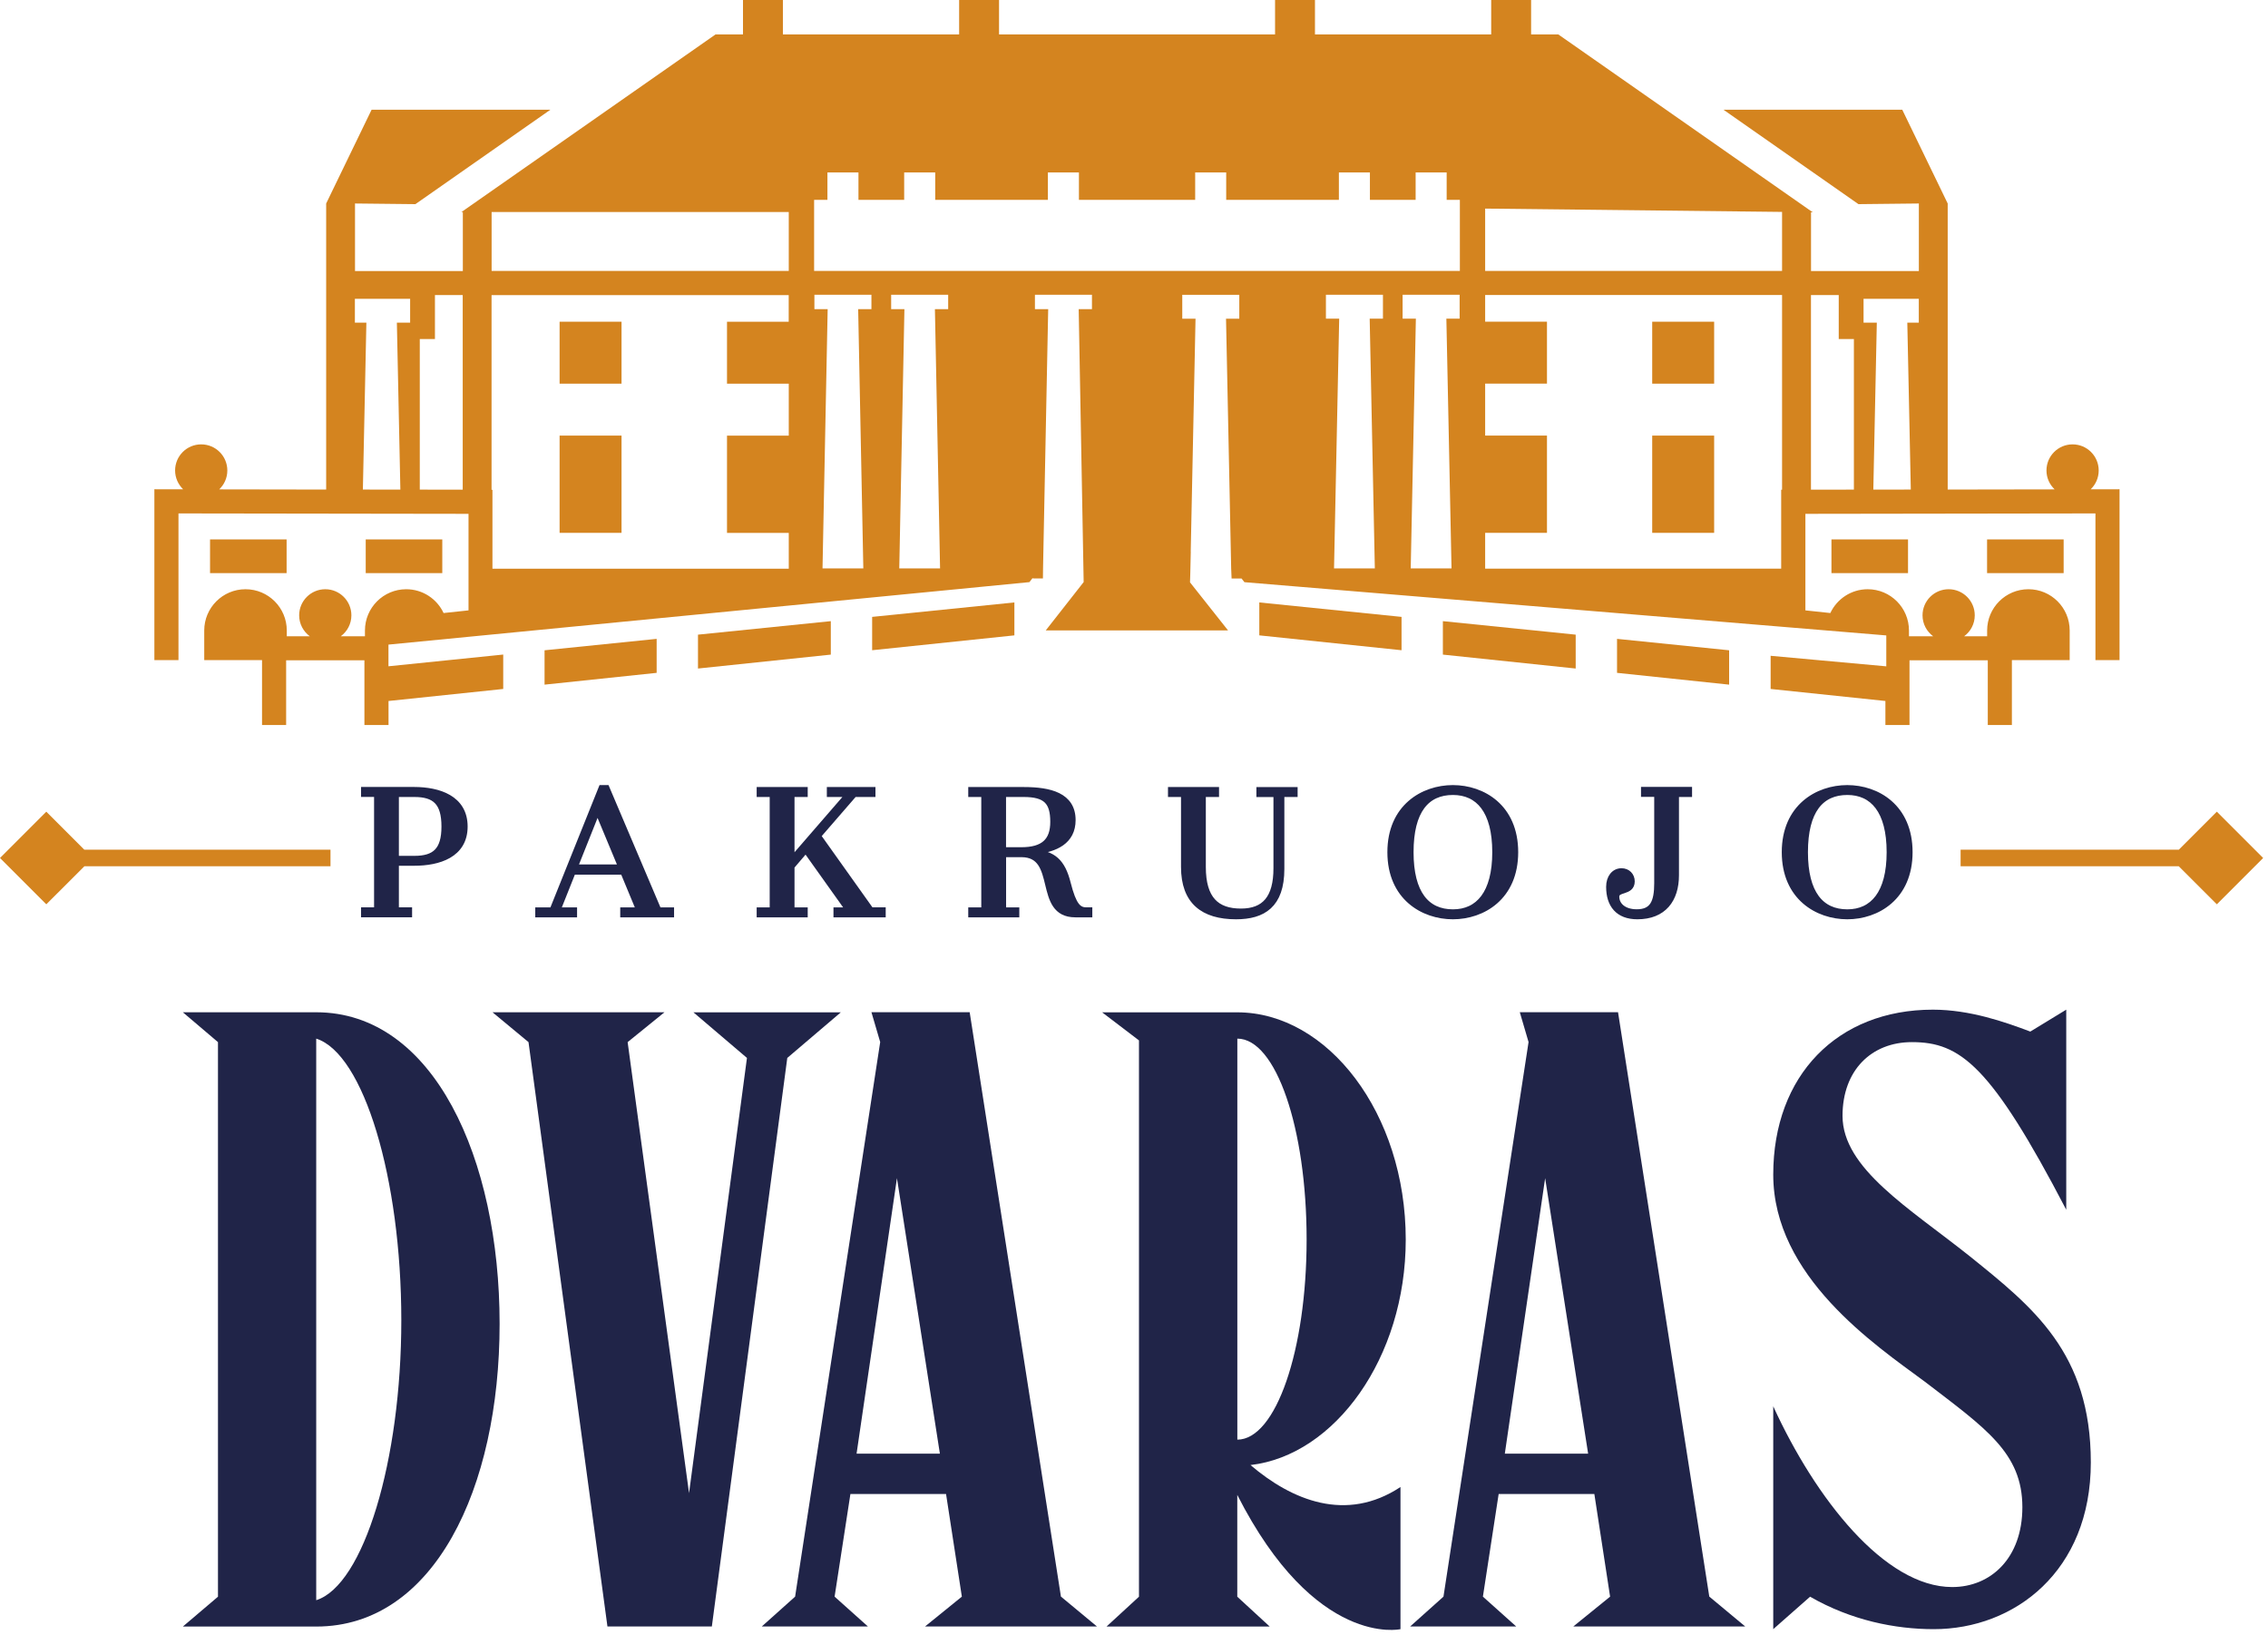 <svg width="383" height="276" viewBox="0 0 383 276" fill="none" xmlns="http://www.w3.org/2000/svg">
<path d="M84.37 223.52C84.37 251.37 73.26 274.64 53.41 274.64H30.88L36.81 269.6V175.96L30.88 170.92H53.4C73.26 170.92 84.37 195.67 84.37 223.52ZM67.77 222.93C67.77 198.93 61.4 177.89 53.4 175.37V270.19C61.4 267.67 67.77 246.63 67.77 222.93Z" fill="#202448"/>
<path d="M132.95 178.63L120.21 274.63H102.58L89.25 175.96L83.17 170.92H112.21L105.99 175.96L116.36 252.11L126.14 178.63L117.1 170.93H141.99L132.95 178.63Z" fill="#202448"/>
<path d="M185.25 274.63H156.21L162.43 269.59L159.76 252.26H143.61L140.94 269.59L146.57 274.63H128.64L134.27 269.59L148.64 175.95L147.16 170.91H163.75L179.16 269.58L185.25 274.63ZM151.47 198.93L144.65 245.45H158.72L151.47 198.93Z" fill="#202448"/>
<path d="M236.5 251.08V275.08C236.5 275.08 222.13 278.34 208.94 252.41V269.6L214.42 274.64H186.86L192.34 269.6V175.67L186.12 170.93H208.94C224.2 170.93 237.39 187.97 237.39 209.3C237.39 229.3 225.39 245.74 211.17 247.37C218.13 253.3 227.31 257.15 236.5 251.08ZM220.65 209.29C220.65 190.47 215.46 175.37 208.95 175.37V243.08C215.46 243.08 220.65 227.96 220.65 209.29Z" fill="#202448"/>
<path d="M294.72 274.63H265.68L271.9 269.59L269.24 252.26H253.08L250.42 269.59L256.05 274.63H238.13L243.76 269.59L258.13 175.95L256.65 170.91H273.24L288.65 269.58L294.72 274.63ZM260.93 198.93L254.12 245.45H268.19L260.93 198.93Z" fill="#202448"/>
<path d="M299.45 198.33C299.45 181.59 310.27 170.48 326.41 170.48C332.63 170.48 338.56 172.55 342.86 174.18L348.93 170.48V204.26C336.19 179.82 331.01 175.96 322.86 175.96C316.05 175.96 311.15 180.7 311.15 188.41C311.15 197.3 322.41 203.97 332.63 212.11C343.3 220.71 353.08 228.4 353.08 246.93C353.08 265.3 340.19 275.08 326.56 275.08C320.04 275.08 312.63 273.6 305.67 269.6L299.45 275.08V237.45C306.56 253.01 318.27 267.97 329.67 267.97C336.19 267.97 341.52 263.08 341.52 254.49C341.52 245.3 335.3 241.16 325.07 233.31C316.63 227.08 299.45 215.52 299.45 198.33Z" fill="#202448"/>
<path d="M322.21 91.08H309.28V96.77H322.21V91.08Z" fill="#D4841F"/>
<path d="M348.49 91.08H335.56V96.77H348.49V91.08Z" fill="#D4841F"/>
<path d="M74.69 91.08H61.76V96.77H74.69V91.08Z" fill="#D4841F"/>
<path d="M48.4 91.08H35.47V96.77H48.4V91.08Z" fill="#D4841F"/>
<path d="M147.28 104.16V109.79L171.3 107.28V101.72L147.28 104.16Z" fill="#D4841F"/>
<path d="M117.87 107.16V112.88L140.3 110.53V104.88L117.87 107.16Z" fill="#D4841F"/>
<path d="M91.96 109.8V115.6L110.89 113.61V107.87L91.96 109.8Z" fill="#D4841F"/>
<path d="M273.07 113.61L292 115.6V109.8L273.07 107.87V113.61Z" fill="#D4841F"/>
<path d="M104.96 54.32H94.5V64.78H104.96V54.32Z" fill="#D4841F"/>
<path d="M104.96 73.55H94.5V89.97H104.96V73.55Z" fill="#D4841F"/>
<path d="M289.47 54.32H279.01V64.78H289.47V54.32Z" fill="#D4841F"/>
<path d="M289.47 73.55H279.01V89.97H289.47V73.55Z" fill="#D4841F"/>
<path d="M353.05 82.62C353.89 81.82 354.41 80.69 354.41 79.44C354.41 77.01 352.44 75.03 350 75.03C347.57 75.03 345.59 77 345.59 79.44C345.59 80.7 346.12 81.82 346.97 82.63L328.91 82.66V34.36L321.24 18.53H291.05L313.84 34.47L324.04 34.36V45.77H305.83V35.85H306.13L263.15 5.81H258.56V0H251.82V5.81H222.06V0H215.32V5.81H168.71V0H161.97V5.81H132.21V0H125.47V5.81H120.84L77.9 35.82H78.16V45.77H59.95V34.36L70.15 34.47L92.94 18.53H62.75L55.08 34.36V82.66L37.02 82.63C37.86 81.83 38.39 80.7 38.39 79.44C38.39 77.01 36.42 75.03 33.98 75.03C31.54 75.03 29.57 77 29.57 79.44C29.57 80.69 30.1 81.81 30.93 82.62L26.07 82.61V111.46H30.14V86.69L79.12 86.76V103.06C78.85 103.09 77.97 103.18 74.91 103.51C73.8 101.14 71.4 99.49 68.6 99.49C64.75 99.49 61.63 102.61 61.63 106.46V107.43H57.55C58.63 106.63 59.34 105.35 59.34 103.9C59.34 101.47 57.37 99.49 54.93 99.49C52.5 99.49 50.52 101.46 50.52 103.9C50.52 105.35 51.23 106.63 52.31 107.43H48.43V106.46C48.43 102.61 45.31 99.49 41.46 99.49C37.61 99.49 34.49 102.61 34.49 106.46V111.46H44.25V122.42H48.32V111.49H61.54V122.42H65.61V118.36L84.98 116.33V110.52L65.6 112.5V108.84L173.85 98.29V98.28C173.85 98.28 174.08 97.97 174.4 97.57V97.67H176.12L176.14 95.97L177.01 52.2H174.77V49.77H184.4V52.2H182.16L183 98.28L176.6 106.44H207.38L201.57 99.1L200.97 98.34C200.97 98.33 200.96 98.32 200.96 98.31L200.98 97.68V97.67L201 97.05L201.09 93.14H201.08L201.89 53.81H199.65V49.78H209.28V53.81H207.04L207.91 95.98L207.98 97.68H209.65V97.66C209.93 98.01 210.14 98.29 210.14 98.29V98.3L318.54 107.29V112.51L299.01 110.73V116.33L318.39 118.36V122.42H322.46V111.49H335.68V122.42H339.75V111.46H349.51V106.46C349.51 102.61 346.39 99.49 342.54 99.49C338.69 99.49 335.57 102.61 335.57 106.46V107.43H331.69C332.77 106.63 333.48 105.35 333.48 103.9C333.48 101.47 331.51 99.49 329.07 99.49C326.64 99.49 324.66 101.46 324.66 103.9C324.66 105.35 325.37 106.63 326.45 107.43H322.37V106.46C322.37 102.61 319.25 99.49 315.4 99.49C312.61 99.49 310.2 101.14 309.09 103.51C306.03 103.18 305.15 103.09 304.88 103.06V86.76L353.86 86.69V111.46H357.93V82.61L353.05 82.62ZM69.26 54.48H67.02L67.61 82.67L61.28 82.66L61.87 54.48H59.93V50.45H69.26V54.48ZM78.14 82.68L70.89 82.67V57.25H73.45V49.82H78.14V82.68ZM133.2 54.32H122.77V64.78H133.2V73.56H122.77V89.98H133.2V96.03H83.16V82.7H83.01V49.83H133.19V54.32H133.2ZM133.2 45.75H83.02V35.8H133.2V45.75ZM147.16 52.2H144.92L145.79 95.97H138.9L139.77 52.2H137.53V49.77H147.16V52.2ZM160.12 52.2H157.88L158.75 95.97H151.86L152.73 52.2H150.49V49.77H160.12V52.2ZM233.54 53.8H231.3L232.17 95.97H225.28L226.15 53.8H223.91V49.77H233.54V53.8ZM246.49 53.8H244.25L245.12 95.97H238.23L239.1 53.8H236.86V49.77H246.49V53.8ZM246.52 45.75H137.48V33.74H139.73V29.12H144.97V33.74H152.69V29.12H157.93V33.74H176.96V29.12H182.2V33.74H201.83V29.12H207.07V33.74H226.1V29.12H231.34V33.74H239.06V29.12H244.3V33.74H246.53V45.75H246.52ZM300.94 82.69H300.79V96.02H250.8V89.97H261.24V73.55H250.8V64.77H261.24V54.31H250.8V49.81H300.94V82.69ZM300.94 45.75H250.8V35.22L300.94 35.78V45.75ZM313.07 82.67L305.82 82.68V49.82H310.51V57.25H313.07V82.67ZM324.03 54.48H322.09L322.68 82.66L316.35 82.67L316.94 54.48H314.7V50.45H324.03V54.48Z" fill="#D4841F"/>
<path d="M243.66 110.53L266.09 112.88V107.16L243.66 104.88V110.53Z" fill="#D4841F"/>
<path d="M212.66 107.28L236.68 109.79V104.16L212.66 101.72V107.28Z" fill="#D4841F"/>
<path d="M78.47 139.56C78.47 144.36 74.03 145.68 69.97 145.68H66.86V153.7H69.09V154.38H61.47V153.7H63.67V134.06H61.47V133.38H69.97C74.03 133.39 78.47 134.75 78.47 139.56ZM75.05 139.56C75.05 135.46 73.43 134.07 69.97 134.07H66.86V145.01H69.97C73.42 145.01 75.05 143.62 75.05 139.56Z" fill="#202448" stroke="#202448" stroke-miterlimit="10"/>
<path d="M113.33 153.71V154.39H105.24V153.71H107.95L105.24 147.18H96.74L94.14 153.71H96.95V154.39H90.89V153.71H93.29L101.58 133.06H102.43L111.2 153.71H113.33ZM104.93 146.46L100.9 136.78L97.04 146.46H104.93Z" fill="#202448" stroke="#202448" stroke-miterlimit="10"/>
<path d="M149.07 153.71V154.39H141.25V153.71H143.35L136.07 143.49L133.67 146.3V153.71H135.9V154.39H128.28V153.71H130.48V134.07H128.28V133.39H135.9V134.07H133.67V145.24L143.35 134.07H140.13V133.39H147.34V134.07H144.26L138.13 141.14L147.07 153.7H149.07V153.71Z" fill="#202448" stroke="#202448" stroke-miterlimit="10"/>
<path d="M183.96 153.71V154.39H181.59C174.89 154.39 179.08 144.23 172.48 144.23H169.4V153.71H171.63V154.39H164.01V153.71H166.21V134.07H164.01V133.39H172.88C177.28 133.39 181.14 134.31 181.14 138.47C181.14 142.06 178.23 143.38 174.78 143.75V143.92C177.76 144.22 179.39 145.38 180.33 149.2C181.28 152.92 182.12 153.7 183.44 153.7H183.96V153.71ZM172.48 143.55C176.24 143.55 177.86 141.99 177.86 138.77C177.86 135.42 176.67 134.07 172.88 134.07H169.39V143.55H172.48Z" fill="#202448" stroke="#202448" stroke-miterlimit="10"/>
<path d="M218.62 134.07H216.39V146.73C216.39 152.82 213.28 154.72 208.74 154.72C203.19 154.72 199.94 152.21 199.94 146.39V134.07H197.74V133.39H205.36V134.07H203.13V146.39C203.13 151.81 205.43 153.91 209.56 153.91C213.56 153.91 215.55 151.64 215.55 146.6V134.08H212.67V133.4H218.63V134.07H218.62Z" fill="#202448" stroke="#202448" stroke-miterlimit="10"/>
<path d="M234.79 143.89C234.79 136.27 240.34 133.06 245.35 133.06C250.39 133.06 255.88 136.28 255.88 143.89C255.88 151.51 250.36 154.72 245.35 154.72C240.34 154.72 234.79 151.51 234.79 143.89ZM238.21 143.89C238.21 150.86 240.92 154.04 245.36 154.04C249.66 154.04 252.5 150.85 252.5 143.89C252.5 136.88 249.66 133.73 245.36 133.73C240.89 133.73 238.21 136.88 238.21 143.89Z" fill="#202448" stroke="#202448" stroke-miterlimit="10"/>
<path d="M285.23 134.07H283.03V147.78C283.03 151.88 280.93 154.72 276.5 154.72C273.28 154.72 271.73 152.79 271.73 149.74C271.73 148.18 272.58 147.1 273.83 147.1C274.85 147.1 275.56 147.84 275.56 148.82C275.56 150.78 272.95 149.97 272.95 151.39C272.95 152.85 274.2 154.03 276.4 154.03C279.08 154.03 279.85 152.37 279.85 149.12V134.05H277.62V133.37H285.24V134.07H285.23Z" fill="#202448" stroke="#202448" stroke-miterlimit="10"/>
<path d="M301.39 143.89C301.39 136.27 306.94 133.06 311.95 133.06C316.99 133.06 322.48 136.28 322.48 143.89C322.48 151.51 316.96 154.72 311.95 154.72C306.95 154.72 301.39 151.51 301.39 143.89ZM304.81 143.89C304.81 150.86 307.52 154.04 311.96 154.04C316.26 154.04 319.1 150.85 319.1 143.89C319.1 136.88 316.26 133.73 311.96 133.73C307.49 133.73 304.81 136.88 304.81 143.89Z" fill="#202448" stroke="#202448" stroke-miterlimit="10"/>
<path d="M382.18 144.87L374.36 137.05L367.94 143.47H331.09V146.27H367.93L374.36 152.69L382.18 144.87Z" fill="#D4841F"/>
<path d="M55.81 143.47H14.24L7.82 137.05L0 144.87L7.82 152.69L14.25 146.27H55.81V143.47Z" fill="#D4841F"/>
</svg>

